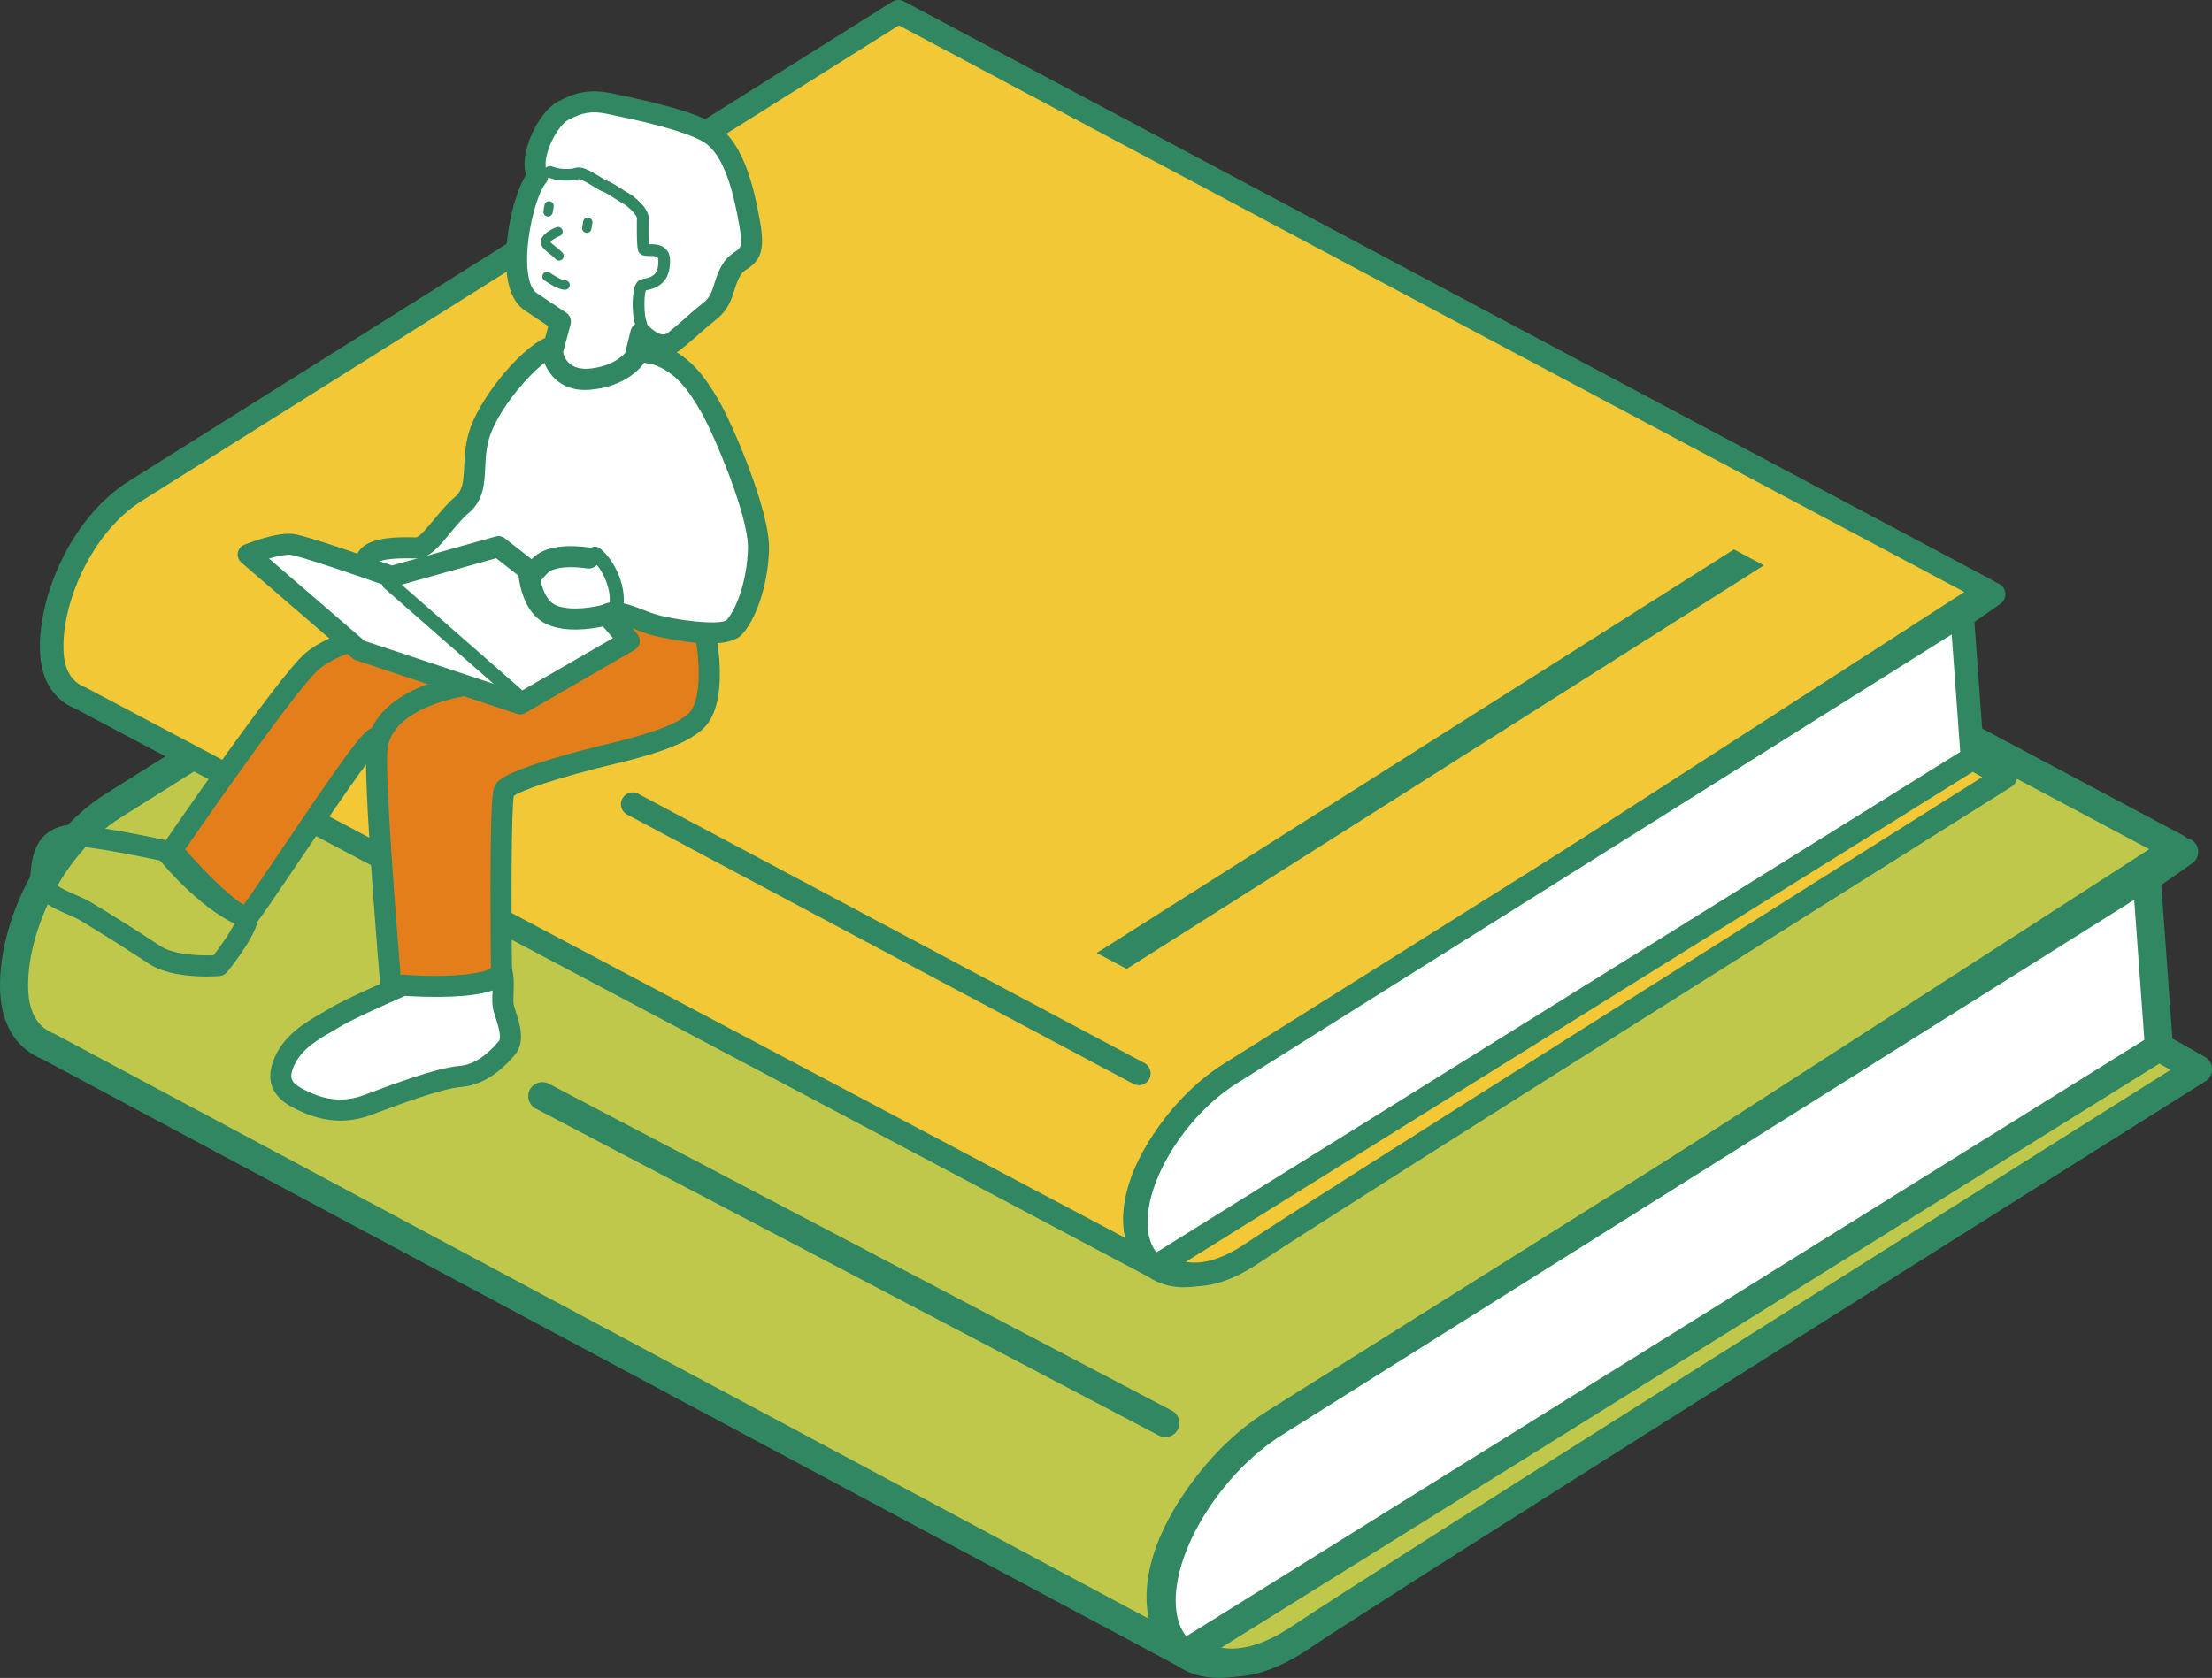<?xml version="1.0" encoding="UTF-8"?>
<svg id="_レイヤー_1" data-name="レイヤー 1" xmlns="http://www.w3.org/2000/svg" version="1.1" viewBox="0 0 252.986 191.959">
  <rect x="0" y="0" width="252.986" height="191.959" fill="#333333" stroke="none"/>
  <defs>
    <style>
      .cls-1 {
        fill: #c0c84c;
      }

      .cls-1, .cls-2, .cls-3, .cls-4, .cls-5 {
        stroke-width: 0px;
      }

      .cls-2 {
        fill: #308762;
      }

      .cls-3 {
        fill: #e37e1b;
      }

      .cls-4 {
        fill: #f2c837;
      }

      .cls-5 {
        fill: #fff;
      }
    </style>
  </defs>
  <path class="cls-1" d="M248.983,97.013L116.999,26.809,12.961,92.16c-7.552,4.744-11.759,14.627-11.325,21.495v0c.198,3.135,1.655,5.198,3.899,6.063l130.01,69.514c-7.49-6.735,1.742-20.303,7.289-23.734l106.148-68.485Z"/>
  <path class="cls-2" d="M134.788,190.649L4.86,121.179c-2.884-1.155-4.598-3.786-4.828-7.422-.46-7.268,3.93-17.842,12.073-22.957L116.145,25.449c.487-.306,1.101-.328,1.609-.058l131.983,70.204c.503.268.827.782.851,1.351s-.255,1.109-.734,1.418l-106.148,68.485c-.009.005-.017.011-.026.016-3.437,2.126-8.767,8.983-9.296,14.891-.235,2.622.518,4.735,2.237,6.281.604.543.708,1.452.241,2.117-.31.442-.807.684-1.317.684-.257,0-.516-.062-.757-.19ZM245.812,97.147L117.066,28.665,13.816,93.521c-7.036,4.419-10.967,13.839-10.575,20.033.105,1.664.689,3.823,2.873,4.665.062.024.122.051.18.082l125.106,66.892c-.261-1.16-.335-2.407-.217-3.724.65-7.255,6.789-14.845,10.794-17.33l103.836-66.993Z"/>
  <path class="cls-5" d="M249.805,97.451l-104.038,65.351c-7.552,4.744-13.321,14.156-12.887,21.024l-0.0 0c.435,6.868,6.909,8.589,14.46,3.846l104.038-65.351-4.458-2.51-1.402-19.358,4.287-3.001Z"/>
  <path class="cls-2" d="M135.47,191.06c-2.494-1.277-3.983-3.81-4.193-7.133-.475-7.507,5.514-17.385,13.636-22.486l104.038-65.351c.738-.463,1.712-.254,2.194.472.482.727.297,1.705-.417,2.205l-3.54,2.478,1.274,17.588,3.706,2.087c.494.278.804.795.818,1.361.014.566-.272,1.098-.752,1.399l-104.038,65.351c-3.08,1.934-6.107,2.927-8.761,2.927-1.451,0-2.79-.297-3.965-.899ZM246.133,121.21c-.47-.264-.775-.747-.814-1.284l-1.231-16.987-97.466,61.223c-6.973,4.38-12.532,13.338-12.138,19.562.096,1.519.599,3.528,2.451,4.476,2.257,1.156,5.827.449,9.551-1.89l101.752-63.915-2.105-1.186Z"/>
  <path class="cls-1" d="M246.921,119.81l-110.531,68.834s4.092,4.304,12.426-1.367c8.334-5.671,102.562-64.957,102.562-64.957l-4.458-2.51Z"/>
  <path class="cls-2" d="M135.226,189.751c-.333-.35-.491-.831-.429-1.311.061-.479.334-.905.744-1.161l110.531-68.834c.498-.311,1.127-.324,1.638-.036l4.458,2.51c.493.278.804.795.818,1.361.014.566-.271,1.098-.751,1.399-.942.593-94.299,59.335-102.514,64.925-3.607,2.454-6.557,3.218-8.832,3.218-3.625,0-5.536-1.94-5.663-2.073ZM246.962,121.677l-107.289,66.815c1.687.323,4.401.068,8.239-2.544,7.639-5.197,85.556-54.255,100.328-63.551l-1.278-.719Z"/>
  <path class="cls-2" d="M133.277,164.407c.578,0,1.137-.313,1.424-.86.412-.786.11-1.757-.676-2.169l-71.258-37.398c-.786-.413-1.757-.11-2.169.676-.412.786-.11,1.757.676,2.169l71.258,37.398c.238.125.494.184.745.184Z"/>
  <path class="cls-4" d="M227.323,67.61L102.75,1.348,15.466,56.175c-6.336,3.98-9.897,12.834-9.532,18.596l0.0 0c.166,2.63,1.389,4.361,3.271,5.086l122.948,65.12c-6.284-5.651,1.461-17.034,6.115-19.912l89.055-57.457Z"/>
  <path class="cls-2" d="M131.522,146.169L8.641,81.085c-2.422-.968-3.86-3.177-4.053-6.228-.393-6.217,3.379-15.564,10.161-19.823L102.033.206c.409-.257.924-.275,1.35-.049l124.572,66.262c.422.225.694.656.714,1.133.02.478-.214.93-.616,1.189l-89.076,57.47c-2.884,1.783-7.356,7.537-7.799,12.493-.197,2.2.435,3.973,1.877,5.27.506.455.594,1.216.204,1.774-.26.372-.678.576-1.106.576-.214,0-.43-.051-.63-.157ZM102.806,2.905L16.183,57.317c-5.755,3.615-9.25,11.9-8.904,17.37.088,1.396.578,3.207,2.411,3.914.05.019.099.042.146.067l118.844,62.946c-.223-.98-.287-2.034-.187-3.147.545-6.093,5.707-12.469,9.045-14.532l87.125-56.212L102.806,2.905Z"/>
  <path class="cls-5" d="M228.013,67.977l-87.284,54.827c-6.336,3.98-11.176,11.877-10.812,17.638l0.0 0c.365,5.762,5.796,7.206,12.132,3.226l87.284-54.827-3.74-2.106-1.176-16.241,3.596-2.518Z"/>
  <path class="cls-2" d="M132.089,146.512c-2.092-1.072-3.342-3.197-3.518-5.985-.398-6.299,4.627-14.585,11.44-18.865l87.284-54.828c.62-.389,1.436-.213,1.84.396.404.609.249,1.43-.35,1.85l-2.97,2.079,1.069,14.756,3.109,1.75c.414.233.675.667.686,1.142.011.475-.228.921-.631,1.174l-87.284,54.827c-2.584,1.623-5.123,2.456-7.35,2.456-1.217,0-2.341-.249-3.327-.754ZM224.931,87.91c-.394-.222-.65-.626-.683-1.077l-1.032-14.251-81.771,51.364c-5.85,3.675-10.514,11.191-10.183,16.411.081,1.274.503,2.96,2.056,3.755,1.893.97,4.889.377,8.013-1.585l85.366-53.622-1.766-.994Z"/>
  <path class="cls-4" d="M225.593,86.735l-92.731,57.749s3.433,3.611,10.425-1.147c6.992-4.758,86.046-54.496,86.046-54.496l-3.74-2.106Z"/>
  <path class="cls-2" d="M131.885,145.414c-.279-.294-.412-.697-.36-1.099.051-.402.281-.759.625-.974l92.731-57.749c.418-.26.945-.272,1.374-.03l3.74,2.106c.414.233.675.667.686,1.142.012.475-.228.921-.63,1.174-.79.497-79.113,49.78-86.006,54.47-3.026,2.059-5.501,2.7-7.41,2.7-3.041,0-4.645-1.628-4.751-1.739ZM225.628,88.302l-90.012,56.055c1.416.271,3.692.057,6.912-2.134,6.409-4.36,71.778-45.518,84.171-53.317l-1.072-.604Z"/>
  <path class="cls-2" d="M130.25,124.151c.482,0,.949-.26,1.191-.715.35-.657.1-1.473-.557-1.823l-57.891-30.803c-.657-.349-1.474-.1-1.823.557-.35.657-.1,1.473.557,1.823l57.891,30.803c.202.107.419.158.632.158Z"/>
  <polygon class="cls-2" points="201.736 64.677 128.857 110.843 125.433 109.021 198.311 62.856 201.736 64.677"/>
  <path class="cls-3" d="M35.674,75.667c3.07-2.66,9.414-3.479,12.893-4.093l6.344,9.414s-10.437,2.456-12.074,3.479-12.688,18.213-14.53,20.465c-4.093-1.228-9.004-7.163-9.004-7.163,0,0,13.302-19.441,16.372-22.102Z"/>
  <path class="cls-2" d="M28.306,106.136c.355,0,.7-.158.933-.442.714-.872,2.571-3.624,4.922-7.107,3.108-4.604,8.303-12.3,9.33-13.108,1.062-.64,7.464-2.322,11.695-3.318l-.552-2.346c-1.775.418-10.718,2.556-12.437,3.63-1.077.673-3.84,4.618-10.034,13.794-1.725,2.555-3.372,4.996-4.279,6.252-2.742-1.209-5.799-4.403-7.06-5.81,4.029-5.86,13.325-19.098,15.639-21.103,2.496-2.163,7.695-3.037,11.135-3.616.419-.071.814-.137,1.178-.201l-.419-2.374c-.358.063-.746.128-1.159.198-3.706.623-9.307,1.566-12.314,4.171-3.151,2.731-16.03,21.533-16.577,22.332-.304.444-.276,1.035.066,1.449.21.254,5.195,6.231,9.587,7.548.114.034.231.051.346.051Z"/>
  <path class="cls-3" d="M43.117,85.559c.695-5.91,10.028-7.134,10.028-7.134l2.979-12.68,24.308,5.636c.542,2.144,1.409,8.059-.425,10.631-1.835,2.572-9.66,4.095-11.978,4.697-2.317.602-9.79,2.587-10.36,3.753-.57,1.167-.303,21.427-.303,21.427,0,0-4.309,1.321-7.267,1.755-2.958.434-5.41-1.054-5.41-1.054,0,0-1.988-23.49-1.572-27.031Z"/>
  <path class="cls-2" d="M49.003,114.928c.411,0,.836-.028,1.271-.092,3.014-.441,7.265-1.74,7.445-1.795.512-.157.859-.633.852-1.168-.118-8.952-.088-19.035.191-20.825.409-.285,2.218-1.264,9.57-3.173.306-.08.711-.175,1.186-.288,4.655-1.104,9.763-2.483,11.47-4.876,2.593-3.635.633-11.547.612-11.626-.111-.438-.457-.776-.896-.878l-24.308-5.636-.545,2.348,23.574,5.466c.592,2.842.838,7.19-.401,8.927-1.325,1.857-7.449,3.31-10.064,3.931-.495.117-.916.217-1.235.3-10.303,2.676-10.827,3.75-11.14,4.391-.191.39-.478.979-.487,11.679-.003,3.862.033,7.681.052,9.379-1.389.399-4.171,1.159-6.225,1.46-1.74.254-3.309-.287-4.091-.634-.581-6.955-1.838-23.404-1.519-26.118.235-1.993,1.767-3.614,4.555-4.818,2.24-.967,4.41-1.26,4.432-1.262l-.313-2.39c-.419.055-10.272,1.424-11.068,8.188-.426,3.62,1.486,26.309,1.567,27.273.033.384.247.729.576.929.1.061,2.192,1.307,4.939,1.307Z"/>
  <path class="cls-5" d="M57.366,111.07c.409,1.228,0,3.07.205,4.093.205,1.023,1.433,3.479.409,4.707-1.023,1.228-2.865,3.07-5.321,3.274-2.456.205-7.367,2.046-10.642,3.274-3.274,1.228-5.96.226-7.597-.593-1.637-.819-3.07-1.842-1.842-4.502,1.228-2.66,4.118-3.91,5.756-4.933,1.637-1.023,7.777-3.684,7.777-3.684,0,0,10.437.819,11.255-1.637Z"/>
  <path class="cls-2" d="M33.881,126.904c-1.157-.579-4.23-2.115-2.397-6.085,1.177-2.551,3.564-3.919,5.307-4.918.33-.189.642-.368.905-.532,1.694-1.059,7.682-3.657,7.936-3.767.18-.078.376-.11.573-.096,5.095.399,9.479-.115,10.027-.842.171-.478.625-.799,1.135-.799.519,0,.979.332,1.143.824.306.918.264,1.968.227,2.894-.021.517-.042,1.052.016,1.344.033.167.129.46.23.77.452,1.39,1.136,3.489-.076,4.945-1.897,2.276-3.965,3.522-6.147,3.704-2.289.191-7.314,2.075-10.318,3.202-1.163.436-2.325.654-3.5.654-1.652,0-3.328-.432-5.059-1.297ZM51.477,114.014c-2.239.084-4.379-.033-5.157-.084-1.865.814-6.131,2.722-7.348,3.483-.302.189-.633.378-.983.58-1.542.884-3.462,1.984-4.317,3.837-.736,1.594-.345,2.103,1.287,2.919,1.487.743,3.792,1.608,6.637.542,3.52-1.32,8.341-3.128,10.963-3.346,1.515-.126,3.027-1.084,4.495-2.845.36-.432-.129-1.934-.364-2.655-.129-.396-.24-.738-.301-1.044-.115-.573-.089-1.224-.061-1.913.002-.061.005-.122.007-.184-1.145.401-2.744.631-4.858.711ZM56.22,110.689h.003-.003Z"/>
  <path class="cls-2" d="M16.996,110.231c-2.515-1.676-5.769-3.705-7.728-4.881-.463-.278-1.029-.525-1.629-.786-1.84-.802-4.36-1.901-4.143-4.728.165-2.148.747-4.702,3.805-5.381,1.951-.435,10.349,1.369,12.877,1.932.254.057.483.194.653.392,3.144,3.666,6.617,6.85,7.585,6.951.621.057,1.096.577,1.096,1.2,0,1.675-2.475,4.949-3.538,6.278-.207.258-.511.421-.841.448-.166.014-.733.056-1.518.056-1.792,0-4.722-.218-6.618-1.482ZM26.819,105.669c-.934-.503-2.292-1.534-4.404-3.646-1.403-1.403-2.626-2.774-3.147-3.368-4.839-1.064-10.48-2.055-11.443-1.846-.934.208-1.723.593-1.925,3.213-.078,1.012.764,1.488,2.703,2.333.644.28,1.309.571,1.906.929,1.983,1.19,5.278,3.244,7.825,4.942,1.525,1.017,4.547,1.121,6.087,1.059,1.029-1.332,1.953-2.733,2.399-3.616Z"/>
  <path class="cls-5" d="M42.207,63.542c1.037-.939,3.766-.906,5.335-.862,1.568.044,3.05-2.99,5.297-4.927,2.247-1.937.826-4.944,2.129-8.498,1.303-3.554,5.841-8.996,8.332-9.658,2.491-.662,11.564.881,11.564.881,3.261,1.015,4.911,3.555,6.327,5.981,1.416,2.426,5.696,12.264,5.559,16.389s-1.499,7.505-2.764,8.91c-1.265,1.405-7.847.125-9.361-.326-1.514-.451-4.14-1.878-5.237-1.113-1.096.765-2.019,1.47-3.414,1.367-1.046-.078-3.409-1.124-4.751-2.302l-.09.081s-10.364-3.041-11.526-3.03c-1.161.011-4.0.792-5.628.574-1.628-.217-2.811-2.529-1.774-3.468Z"/>
  <path class="cls-2" d="M74.281,72.589c-.432-.129-.912-.315-1.42-.513-.705-.274-2.351-.915-2.799-.756l-.15.105c-1.118.784-2.277,1.596-4.026,1.464-1.081-.08-3.405-.982-5.042-2.253-.016-.004-.032-.008-.049-.013-4.887-1.434-10.41-2.941-11.176-2.982-.346.003-1.037.12-1.705.232-1.362.23-2.904.49-4.093.331-1.354-.181-2.611-1.304-3.055-2.732-.342-1.101-.106-2.156.631-2.824,1.267-1.147,3.718-1.242,6.177-1.173h.002c.377,0,1.438-1.286,2.009-1.978.71-.861,1.516-1.837,2.466-2.657.869-.749.954-1.711,1.038-3.488.063-1.333.135-2.844.746-4.512,1.385-3.777,6.164-9.614,9.154-10.408,2.667-.708,11.121.696,12.076.858.053.009.105.021.156.037,3.61,1.124,5.442,3.84,7.009,6.525,1.481,2.537,5.869,12.62,5.723,17.036-.149,4.491-1.65,8.096-3.073,9.677-.705.783-2.13,1.043-3.714,1.043-3.111-0-6.832-1.004-6.887-1.02ZM70.053,71.323h0ZM85.546,62.81c.123-3.733-3.956-13.275-5.396-15.741-1.371-2.35-2.83-4.531-5.569-5.415-3.422-.578-9.355-1.32-10.971-.891-1.856.493-6.208,5.357-7.51,8.908-.484,1.321-.544,2.58-.602,3.797-.087,1.838-.177,3.739-1.872,5.199-.796.686-1.5,1.54-2.181,2.365-1.282,1.554-2.382,2.903-3.937,2.853-3.078-.086-4.136.243-4.48.54-.019.073-.008.324.183.654.23.398.603.694.929.738.827.11,2.239-.128,3.373-.319.83-.14,1.547-.261,2.084-.266h.01c.972,0,5.776,1.324,9.327,2.342-.149-1.402.601-2.215,1.446-3.13.123-.134.256-.277.396-.434,1.227-1.363,3.429-1.812,6.737-1.369.66.088,1.123.694,1.035,1.354s-.694,1.125-1.354,1.035c-3.179-.424-4.263.189-4.627.593-.148.164-.287.315-.417.456q-.944,1.022-.702,1.727c.262.764,3.204,2.576,4.614,2.68.857.061,1.433-.311,2.465-1.035l.17-.119c1.345-.939,3.306-.175,5.037.498.461.179.896.348,1.234.449,2.318.691,7.29,1.285,8.134.662,1.124-1.263,2.321-4.453,2.443-8.13Z"/>
  <path class="cls-5" d="M61.508,20.161c-1.869,2.206-3.935,12.249-.831,14.336,3.104,2.087,3.419,2.288,3.419,2.288l-.923,3.46s.434,3.454,4.218,3.14c3.784-.314,5.217-2.457,5.217-2.457l.693-2.821s2.06,2.319,3.812.929c1.752-1.39,2.319-2.06,4.072-3.45s1.41-3.022,2.51-4.773c1.1-1.751,2.851-.651,2.063-5.151-.788-4.5-1.971-8.76-4.598-10.41-2.627-1.65-9.375-2.958-11.488-3.406-2.112-.448-3.538-.122-5.324.856-1.787.978-3.973,5.436-2.839,7.458Z"/>
  <path class="cls-2" d="M61.976,40.395c-.019-.154-.009-.311.031-.461l.7-2.624c-.499-.333-1.329-.889-2.703-1.813-1.069-.719-1.744-2.035-2.004-3.911-.525-3.781.703-9.192,2.15-11.583-.254-.9-.205-2.004.15-3.243.544-1.896,1.909-4.261,3.468-5.114,1.803-.987,3.54-1.531,6.152-.978l.581.122c4.3.894,9.005,2.003,11.298,3.443,3.147,1.976,4.366,6.782,5.144,11.222.574,3.278-.043,4.358-1.465,5.303-.325.216-.561.373-.765.697-.349.556-.526,1.121-.713,1.72-.334,1.069-.713,2.282-2.068,3.356-.85.674-1.401,1.164-1.984,1.682-.583.518-1.185,1.052-2.088,1.768-1.297,1.029-2.71.791-3.829.201l-.254,1.034c-.033.136-.09.266-.169.382-.072.107-1.806,2.631-6.119,2.988-.202.017-.397.025-.586.025-3.46-0-4.738-2.707-4.927-4.216ZM72.129,37.82c.107-.435.446-.775.881-.882.435-.108.893.035,1.191.37.013.015,1.339,1.439,2.162.785.85-.674,1.402-1.164,1.985-1.682.582-.517,1.184-1.052,2.087-1.768.773-.614.98-1.274,1.265-2.187.214-.685.457-1.462.973-2.283.479-.763,1.053-1.144,1.471-1.423.537-.357.833-.553.425-2.88-.646-3.689-1.69-8.114-4.052-9.597-2.235-1.404-8.245-2.654-10.507-3.124l-.59-.123c-1.701-.36-2.835-.175-4.496.734-.706.386-1.827,1.986-2.309,3.665-.267.932-.289,1.734-.058,2.146.246.439.194.985-.132,1.369-1.122,1.325-2.526,6.812-2.04,10.315.158,1.135.499,1.931.962,2.243,2.99,2.011,3.38,2.263,3.393,2.271.444.282.653.82.517,1.328l-.855,3.203c.427,1.984,2.468,1.919,2.885,1.885,2.606-.216,3.855-1.396,4.208-1.795l.631-2.569Z"/>
  <path class="cls-5" d="M71.971,73.316l-12.478,7.199-18.409-6.128-12.7-10.95s3.414-1.367,5.042-1.15c1.628.217,11.358,3.671,11.358,3.671l12.222-3.422,3.451,2.698s.132,4.032,2.639,5.113c2.507,1.08,6.293-.026,6.293-.026l2.583,2.996Z"/>
  <path class="cls-2" d="M59.113,81.658l-18.409-6.128c-.149-.05-.287-.128-.406-.231l-12.7-10.95c-.319-.275-.471-.696-.402-1.111.069-.415.35-.764.741-.92.619-.248,3.799-1.474,5.649-1.225,1.574.21,9.281,2.91,11.24,3.602l11.855-3.319c.368-.104.765-.025,1.067.211l3.451,2.698c.281.22.451.553.462.91.027.848.438,3.411,1.911,4.045,1.719.741,4.538.196,5.478-.076.453-.133.942.012,1.251.37l2.583,2.996c.235.272.336.634.275.989-.06.354-.275.663-.586.842l-12.478,7.199c-.185.107-.393.161-.602.161-.128,0-.257-.02-.381-.062ZM68.958,71.666c-1.346.29-4.179.717-6.339-.213-2.538-1.094-3.166-4.268-3.318-5.594l-2.557-1.998-11.635,3.257c-.239.067-.494.059-.728-.025-3.716-1.319-10.019-3.466-11.114-3.612-.527-.07-1.515.132-2.502.416l10.925,9.421,17.669,5.882,10.747-6.201-1.15-1.334Z"/>
  <path class="cls-2" d="M63.941,29.815c.126,0,.252-.044.354-.134.222-.195.244-.534.048-.756-.242-.275-.55-.516-.822-.728-.199-.155-.487-.381-.583-.513.189-.258.735-.553,1.071-.682.276-.105.415-.415.31-.691-.105-.276-.413-.416-.69-.311-.212.08-1.289.517-1.672,1.234-.415.777.347,1.372.903,1.806.246.192.501.392.678.592.106.12.254.182.402.182Z"/>
  <path class="cls-2" d="M62.259,32.068c-.243-.169-.303-.502-.134-.745.169-.243.502-.303.745-.134.675.468,1.461.881,1.692.888.287-.038.554.161.599.45.045.292-.155.566-.448.611-.041.006-.085.009-.13.009-.668,0-1.728-.664-2.324-1.079ZM64.55,32.079c.001-0.0.003-.001.004-.001-.001,0-.003 0-.004.001Z"/>
  <path class="cls-2" d="M67.112,26.642c.257,0,.483-.185.527-.446l.115-.678c.05-.292-.147-.568-.438-.618-.291-.05-.568.147-.618.438l-.115.678c-.05.292.147.568.438.618.03.005.06.008.09.008Z"/>
  <path class="cls-2" d="M62.683,24.772c.257,0,.483-.185.527-.446l.115-.678c.05-.292-.147-.568-.438-.618-.291-.051-.568.147-.618.438l-.115.678c-.05.292.147.568.438.618.03.005.06.008.09.008Z"/>
  <path class="cls-2" d="M73.344,37.746c.1,0,.201-.022.297-.07.331-.164.467-.566.302-.897-.285-.576-.321-2.903-.08-3.557,1.343-.251,2.775-.914,2.775-3.377,0-.576-.168-1.035-.5-1.365-.547-.545-1.34-.542-1.869-.538-.016,0-.032,0-.05 0-.048-.673-.056-2.09-.033-2.962.033-1.24-1.813-2.62-2.338-2.9-.234-.125-.535-.32-.853-.527-.557-.362-1.132-.736-1.597-.893-.139-.047-.513-.277-.813-.462-1.167-.718-2.049-1.21-2.769-.991-.63.191-1.826.185-2.661-.158-.341-.142-.733.022-.874.364-.141.342.022.733.364.874,1.157.477,2.683.462,3.542.207.002-0.0.005-0.0.007-0.0.316,0,1.24.569,1.688.844.45.277.804.496,1.088.591.304.103.83.445,1.294.746.343.223.667.434.953.586.649.346,1.608,1.339,1.63,1.687-.001.026-.071,3.053.131,3.716.189.622.858.615,1.297.617.303-.002.765-.004.918.148.092.091.105.3.105.416-0,1.383-.442,1.873-1.891,2.096-.056.009-.11.024-.162.047-.276.119-.487.37-.625.747-.399,1.084-.328,3.729.123,4.639.117.236.354.372.6.372Z"/>
  <path class="cls-2" d="M70.451,70.391c.375,0,.711-.264.787-.646.618-3.088-1.497-6.304-2.757-7.092-.376-.235-.872-.121-1.107.256-.235.376-.121.872.256,1.107.846.529,2.491,3.122,2.033,5.414-.087.435.195.859.63.945.053.011.106.016.158.016Z"/>
  <path class="cls-2" d="M59.077,80.265c.224,0,.446-.093.605-.274.292-.334.258-.841-.076-1.134l-14.586-12.768c-.333-.292-.841-.258-1.134.076-.292.334-.258.841.076,1.134l14.586,12.768c.152.133.341.199.529.199Z"/>
</svg>